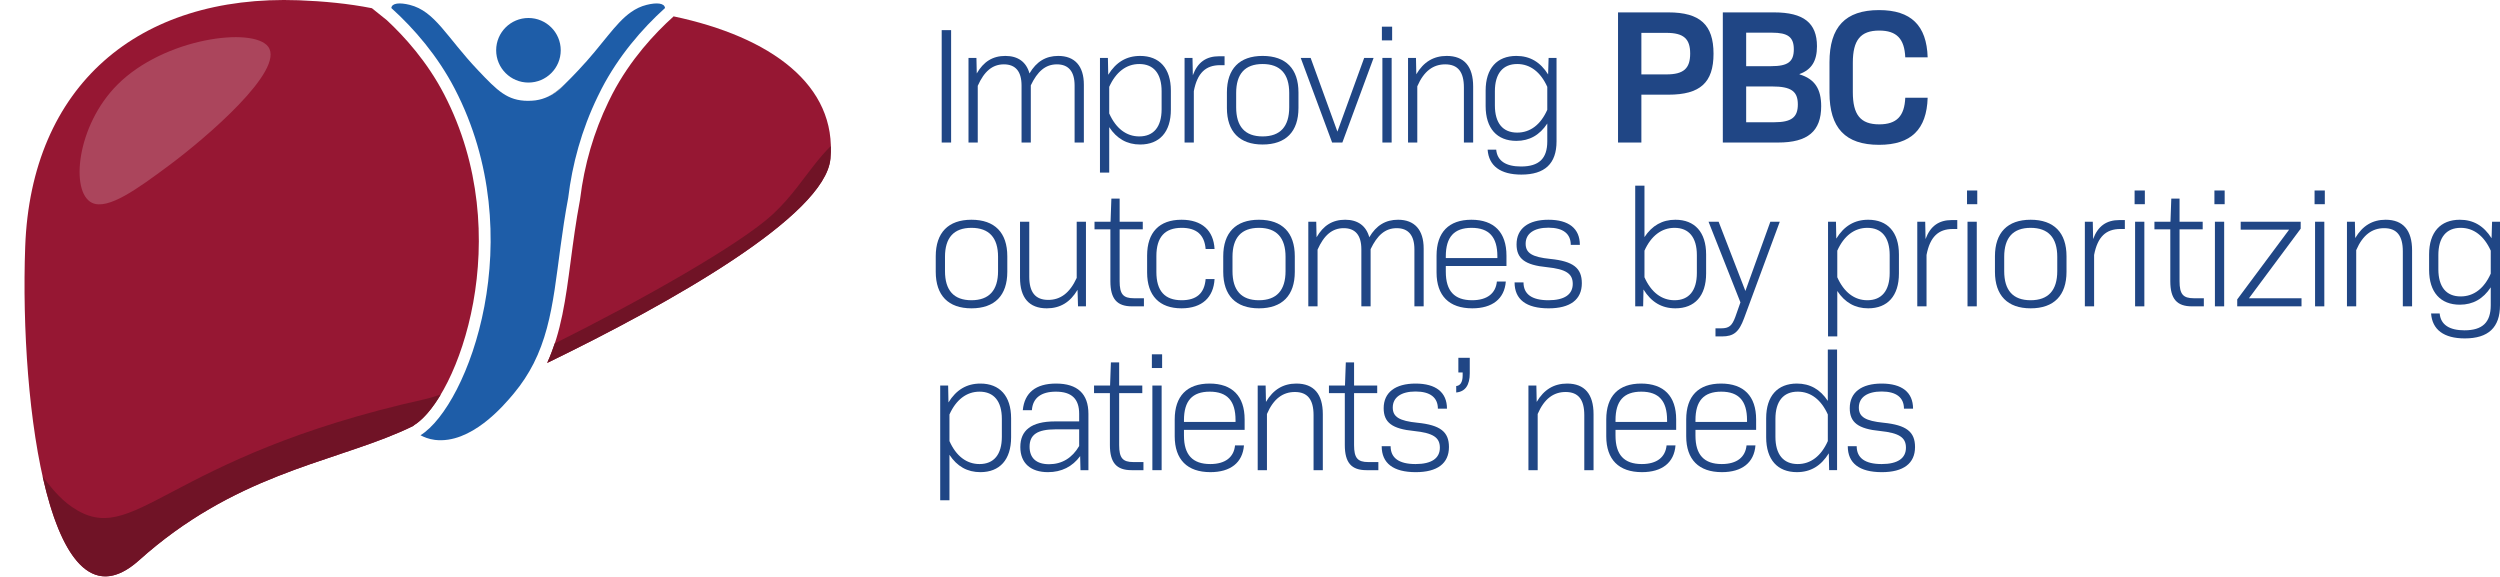 <svg xmlns="http://www.w3.org/2000/svg" xmlns:xlink="http://www.w3.org/1999/xlink" id="Layer_2_00000049911524161969833340000016720416653477693828_" x="0px" y="0px" viewBox="0 0 1500 346" style="enable-background:new 0 0 1500 346;" xml:space="preserve"><style type="text/css">	.st0{fill:none;}	.st1{fill:#961733;}	.st2{fill:#808080;}	.st3{fill:#1E5DA8;}	.st4{fill:#AB455C;}	.st5{fill:#701326;}	.st6{fill:#204685;}</style><path class="st0" d="M0,218.084"></path><g>	<path class="st1" d="M248.499,255.067c26.358-16.444,62.132-113.397,17.98-198.485c-10.236-19.718-23.933-34.754-34.346-44.439   l-8.983-7.218c-14.076-2.789-28.9-4.189-43.941-4.768C82.814-3.34,18.618,51.597,15.121,147.992   c-3.498,96.396,15.226,235.693,68.207,188.266c56.582-50.821,113.474-58.333,156.477-76.953c2.779-1.173,5.453-2.427,8.073-3.725   C248.088,255.412,248.266,255.211,248.499,255.067z"></path>	<path class="st1" d="M404.122,9.811c-0.108,0.11-0.187,0.242-0.302,0.346c-10.624,9.567-25.583,25.387-36.505,46.426   c-0.764,1.486-1.522,2.974-2.231,4.483c-8.797,18.169-14.51,37.771-17.014,58.332c-0.02,0.21-0.049,0.417-0.087,0.619   c-2.487,13.2-4.062,25.149-5.583,36.704c-2.993,22.731-5.606,42.55-14.11,61.048c74.332-36.091,166.768-88.223,169.958-122.521   C502.363,51.016,462.478,22.129,404.122,9.811z"></path></g><path class="st2" d="M339.059,50.288c-3.057,3.359-6.929,6.579-12.014,8.445C331.221,57.077,334.906,54.277,339.059,50.288z"></path><g>	<circle class="st3" cx="317.07" cy="30.166" r="19.371"></circle></g><g>	<path class="st3" d="M399.014,4.821c-13.834,12.458-27.948,28.951-38.073,48.454c-0.816,1.586-1.61,3.15-2.356,4.736   c-9.706,20.04-15.234,40.616-17.66,60.655v0.023c-7.793,41.362-6.952,72.156-20.763,99.404   c-3.125,6.135-6.976,12.108-11.851,17.963c-6.229,7.511-25.779,30.491-47.404,27.878c-3.71-0.466-6.672-1.749-8.608-2.777   c28.718-17.917,66.627-119.094,20.553-207.883c-10.125-19.503-24.216-35.996-38.05-48.454c0.303-3.057,5.063-3.383,10.988-1.913   c15.35,3.826,22.046,19.269,41.059,39.286c11.664,12.318,17.519,18.22,29.907,18.313c0.863,0,1.679-0.023,2.473-0.093   c0.63-0.023,2.03-0.186,2.03-0.186c0.537-0.07,1.05-0.164,1.54-0.28c0.303-0.047,0.607-0.116,0.91-0.187   c0.467-0.093,0.91-0.21,1.33-0.35c0.07,0,0.141-0.023,0.187-0.047c0.63-0.187,1.237-0.396,1.82-0.63   c5.086-1.866,8.958-5.086,12.014-8.445c0.047-0.023,0.07-0.07,0.116-0.116c2.356-2.263,4.899-4.922,7.793-7.979   c14.65-15.443,21.999-28.181,31.657-34.923c2.846-2.006,5.903-3.499,9.401-4.363C393.952,1.437,398.688,1.764,399.014,4.821z"></path></g><path class="st4" d="M160.87,27.972c-9.064-11.975-62.373-5.315-90.446,22.856c-24.592,24.679-28.321,64.364-15.317,70.812  c9.622,4.771,28.016-8.848,45.951-22.128C123.272,83.064,171.436,41.932,160.87,27.972z"></path><g>	<path class="st5" d="M83.326,336.258c56.582-50.821,113.474-58.333,156.477-76.953c2.778-1.173,5.453-2.427,8.073-3.726   c0.211-0.168,0.39-0.369,0.623-0.514c5.19-3.238,10.741-9.637,15.98-18.414c-3.619,1.263-6.749,2.229-9.153,2.763   C97.208,274.551,80.833,330.229,42.979,304.041c-7.611-5.265-13.116-12.555-17.392-18.178   C36.113,332.993,54.717,361.868,83.326,336.258z"></path>	<path class="st5" d="M498.247,95.249c0.241-2.596,0.302-5.129,0.246-7.619c-6.913,6.689-14.175,16.958-19.998,24.442   c-4.77,6.131-9.393,11.431-14.787,16.451c-19.338,17.995-79.273,51.857-130.887,77.552c-1.312,3.959-2.771,7.864-4.533,11.696   C402.622,181.678,495.057,129.548,498.247,95.249z"></path></g><g>	<path class="st6" d="M565.015,18.084h5.652v67.433h-5.652V18.084z"></path>	<path class="st6" d="M650.315,50.808v34.708h-5.554V51.304c0-8.429-3.67-12.693-10.61-12.693c-6.942,0-11.701,4.265-15.669,12.594   v34.311h-5.553V51.304c0-8.528-3.67-12.693-10.61-12.693c-6.843,0-11.801,4.165-15.669,12.891v34.014h-5.553V34.744h4.76   l0.199,9.322c4.066-7.041,9.52-10.512,17.155-10.512s12.594,3.67,14.478,10.512c4.164-7.14,9.818-10.512,17.254-10.512   C644.861,33.553,650.315,39.603,650.315,50.808z"></path>	<path class="st6" d="M702.523,54.378v11.404c0,13.486-6.843,20.924-18.445,20.924c-7.834,0-13.982-3.471-18.544-10.413v27.27   h-5.553V34.744h4.76l0.199,10.115c4.661-7.537,10.908-11.305,19.138-11.305C695.68,33.553,702.523,40.991,702.523,54.378z    M696.969,54.775c0-10.611-4.76-16.362-13.387-16.362c-7.835,0-14.081,4.859-18.049,13.685v15.966   c3.968,8.924,10.214,13.784,18.049,13.784c8.626,0,13.387-5.752,13.387-16.362V54.775z"></path>	<path class="st6" d="M734.739,33.751v5.355h-2.677c-8.628,0-13.685,4.661-15.768,15.568v30.84h-5.553V34.744h4.76l0.199,10.413   c2.876-7.834,8.032-11.404,15.767-11.404h3.272V33.751z"></path>	<path class="st6" d="M736.144,64.79v-9.321c0-14.18,7.537-21.916,21.42-21.916c13.982,0,21.519,7.734,21.519,21.916v9.321   c0,14.18-7.537,21.916-21.519,21.916C743.681,86.706,736.144,78.972,736.144,64.79z M773.529,64.394v-8.627   c0-11.404-5.354-17.353-15.964-17.353c-10.611,0-15.867,5.949-15.867,17.353v8.627c0,11.503,5.256,17.453,15.867,17.453   C768.175,81.847,773.529,75.897,773.529,64.394z"></path>	<path class="st6" d="M824.162,34.744L805.42,85.516h-6.148l-18.841-50.773h5.95l16.065,44.228l16.064-44.228H824.162z"></path>	<path class="st6" d="M829.137,16h6.148v8.231h-6.148V16z M829.434,34.744h5.553v50.773h-5.553V34.744z"></path>	<path class="st6" d="M883.894,51.899v33.617h-5.554V52.494c0-9.322-3.569-13.883-11.205-13.883c-7.14,0-12.793,3.967-16.759,13.189   v33.716h-5.553V34.744h4.76l0.199,9.818c4.363-7.437,10.413-11.008,18.246-11.008C878.54,33.553,883.894,39.9,883.894,51.899z"></path>	<path class="st6" d="M933.921,34.744v50.078c0,13.388-7.04,19.932-21.121,19.932c-12.594,0-19.536-5.256-20.23-14.973h5.157   c0.594,6.842,5.95,10.115,14.875,10.115c10.809,0,15.767-4.76,15.767-15.074v-10.71c-4.562,6.942-10.71,10.413-18.544,10.413   c-11.603,0-18.444-7.437-18.444-20.924v-9.223c0-13.388,6.842-20.825,18.444-20.825c8.132,0,14.379,3.67,19.04,11.107l0.298-9.917   L933.921,34.744L933.921,34.744z M928.367,65.881V52.097c-3.966-8.826-10.214-13.685-18.048-13.685   c-8.628,0-13.388,5.752-13.388,16.362v8.429c0,10.71,4.76,16.362,13.388,16.362C918.154,79.567,924.401,74.806,928.367,65.881z"></path>	<path class="st6" d="M1028.113,32.238c0,17.338-8.037,24.573-27.098,24.573h-16.191v28.707h-14.008V7.435h30.199   C1020.076,7.435,1028.113,14.899,1028.113,32.238z M1014.105,32.122c0-8.841-3.903-12.401-14.239-12.401h-15.042v24.918h15.042   C1010.201,44.638,1014.105,41.079,1014.105,32.122z"></path>	<path class="st6" d="M1033.691,7.435h30.773c17.682,0,25.721,6.315,25.721,20.324c0,8.612-3.101,14.008-10.449,16.649v0.229   c9.186,2.755,12.974,8.842,12.974,19.061c0,15.042-8.037,21.817-25.835,21.817h-33.183L1033.691,7.435L1033.691,7.435z    M1062.741,39.701c9.99,0,13.549-2.641,13.549-10.105c0-7.349-3.56-9.99-13.091-9.99h-15.502v20.095   C1047.698,39.701,1062.741,39.701,1062.741,39.701z M1064.578,73.345c10.333,0,14.124-2.986,14.124-10.679   c0-7.924-4.019-10.794-15.502-10.794h-15.502v21.472h16.88V73.345z"></path>	<path class="st6" d="M1097.689,55.547V37.405c0-21.243,9.531-31.348,29.74-31.348c19.177,0,28.591,9.186,29.166,28.361h-13.435   c-0.46-11.138-5.167-16.075-15.616-16.075c-11.252,0-15.845,5.742-15.845,19.291v17.683c0,13.548,4.593,19.291,15.845,19.291   c10.449,0,15.157-4.938,15.616-15.961h13.435c-0.575,19.061-9.99,28.247-29.166,28.247   C1107.22,86.894,1097.689,76.789,1097.689,55.547z"></path>	<path class="st6" d="M561.445,163.082v-9.321c0-14.18,7.537-21.916,21.42-21.916c13.982,0,21.519,7.734,21.519,21.916v9.321   c0,14.18-7.537,21.916-21.519,21.916C568.982,184.998,561.445,177.264,561.445,163.082z M598.83,162.686v-8.627   c0-11.404-5.354-17.353-15.965-17.353c-10.611,0-15.867,5.949-15.867,17.353v8.627c0,11.503,5.256,17.453,15.867,17.453   C593.475,180.138,598.83,174.189,598.83,162.686z"></path>	<path class="st6" d="M651.574,133.035v50.773h-4.76l-0.297-9.917c-4.364,7.437-10.414,11.107-18.445,11.107   c-10.61,0-16.065-6.347-16.065-18.346v-33.617h5.553v33.022c0,9.322,3.67,13.883,11.404,13.883c7.239,0,12.891-4.066,17.056-13.189   v-33.716H651.574z"></path>	<path class="st6" d="M686.358,178.948v4.86h-7.139c-9.024,0-12.99-4.462-12.99-15.074v-31.137h-9.521v-4.562h9.62l0.496-13.883   h4.958v13.883h13.883v4.562h-13.883v31.137c0,7.734,2.083,10.214,8.528,10.214H686.358z"></path>	<path class="st6" d="M688.27,163.48v-10.115c0-13.982,7.338-21.519,20.627-21.519c12.297,0,19.238,6.446,19.834,17.552h-5.354   c-0.694-8.528-5.455-12.693-14.379-12.693c-10.115,0-15.172,5.553-15.172,16.957v9.52c0,11.404,5.057,16.957,15.172,16.957   c8.924,0,13.685-4.164,14.379-12.693h5.354c-0.595,10.908-7.437,17.552-19.834,17.552   C695.707,184.998,688.27,177.461,688.27,163.48z"></path>	<path class="st6" d="M733.943,163.082v-9.321c0-14.18,7.537-21.916,21.42-21.916c13.982,0,21.519,7.734,21.519,21.916v9.321   c0,14.18-7.537,21.916-21.519,21.916C741.48,184.998,733.943,177.264,733.943,163.082z M771.328,162.686v-8.627   c0-11.404-5.354-17.353-15.964-17.353c-10.611,0-15.867,5.949-15.867,17.353v8.627c0,11.503,5.256,17.453,15.867,17.453   C765.973,180.138,771.328,174.189,771.328,162.686z"></path>	<path class="st6" d="M854.198,149.1v34.708h-5.554v-34.212c0-8.429-3.67-12.693-10.61-12.693c-6.942,0-11.701,4.265-15.669,12.594   v34.311h-5.553v-34.212c0-8.528-3.67-12.693-10.61-12.693c-6.843,0-11.801,4.165-15.669,12.891v34.014h-5.553v-50.773h4.76   l0.199,9.322c4.066-7.041,9.52-10.512,17.155-10.512s12.594,3.67,14.479,10.512c4.164-7.14,9.818-10.512,17.254-10.512   C848.744,131.845,854.198,137.895,854.198,149.1z"></path>	<path class="st6" d="M867.484,163.082c0,11.503,5.157,17.056,15.768,17.056c9.123,0,14.18-4.164,14.874-11.205h5.355   c-0.794,10.413-8.132,16.065-20.131,16.065c-13.883,0-21.42-7.537-21.42-21.519v-10.115c0-13.982,7.338-21.519,20.923-21.519   s21.024,7.537,21.024,21.519v6.247h-36.394v3.47H867.484z M867.484,153.761v1.091h30.94v-1.091   c0-11.503-4.958-17.056-15.471-17.056C872.442,136.705,867.484,142.258,867.484,153.761z"></path>	<path class="st6" d="M908.744,169.429h5.355c0,7.041,4.957,10.71,14.973,10.71c9.62,0,14.578-3.471,14.578-9.818   c0-6.148-4.066-8.826-15.47-10.016c-13.288-1.289-18.247-5.157-18.247-13.685c0-9.42,6.942-14.775,19.138-14.775   c12.198,0,18.841,5.256,18.841,15.074h-5.454c0-6.645-4.562-10.313-13.388-10.313c-8.727,0-13.684,3.569-13.684,9.619   c0,5.652,3.967,8.032,14.774,9.123c13.784,1.388,18.941,5.455,18.941,14.577c0,9.818-6.941,15.074-19.932,15.074   C915.686,184.998,908.744,179.643,908.744,169.429z"></path>	<path class="st6" d="M1023.672,152.67v11.404c0,13.486-6.843,20.923-18.445,20.923c-8.23,0-14.477-3.768-19.138-11.305   l-0.199,10.115h-4.76v-72.389h5.553v30.84c4.562-6.942,10.711-10.413,18.544-10.413   C1016.828,131.845,1023.672,139.283,1023.672,152.67z M1018.118,153.067c0-10.611-4.76-16.362-13.387-16.362   c-7.835,0-14.081,4.859-18.049,13.685v15.966c3.968,8.924,10.214,13.784,18.049,13.784c8.626,0,13.387-5.752,13.387-16.362V153.067   z"></path>	<path class="st6" d="M1067.866,133.035l-21.42,57.912c-3.073,8.329-6.247,10.908-13.288,10.908h-3.867v-4.859h3.371   c4.76,0,6.544-1.488,8.528-6.842l3.073-8.727l-19.138-48.392h6.05l16.065,41.55l14.973-41.55H1067.866z"></path>	<path class="st6" d="M1139.361,152.67v11.404c0,13.486-6.844,20.923-18.445,20.923c-7.834,0-13.982-3.471-18.544-10.413v27.27   h-5.553v-68.82h4.76l0.199,10.115c4.661-7.537,10.908-11.305,19.138-11.305C1132.518,131.845,1139.361,139.283,1139.361,152.67z    M1133.807,153.067c0-10.611-4.76-16.362-13.387-16.362c-7.835,0-14.081,4.859-18.049,13.685v15.966   c3.968,8.924,10.214,13.784,18.049,13.784c8.626,0,13.387-5.752,13.387-16.362V153.067z"></path>	<path class="st6" d="M1174.363,132.043v5.355h-2.677c-8.627,0-13.685,4.661-15.768,15.568v30.84h-5.553v-50.773h4.76l0.199,10.413   c2.876-7.834,8.032-11.404,15.767-11.404H1174.363z"></path>	<path class="st6" d="M1180.212,114.292h6.148v8.231h-6.148V114.292z M1180.51,133.035h5.553v50.773h-5.553V133.035z"></path>	<path class="st6" d="M1196.969,163.082v-9.321c0-14.18,7.537-21.916,21.42-21.916c13.982,0,21.519,7.734,21.519,21.916v9.321   c0,14.18-7.537,21.916-21.519,21.916C1204.506,184.998,1196.969,177.264,1196.969,163.082z M1234.354,162.686v-8.627   c0-11.404-5.354-17.353-15.964-17.353c-10.611,0-15.867,5.949-15.867,17.353v8.627c0,11.503,5.256,17.453,15.867,17.453   C1228.999,180.138,1234.354,174.189,1234.354,162.686z"></path>	<path class="st6" d="M1274.91,132.043v5.355h-2.677c-8.627,0-13.685,4.661-15.768,15.568v30.84h-5.553v-50.773h4.76l0.199,10.413   c2.876-7.834,8.032-11.404,15.767-11.404H1274.91z"></path>	<path class="st6" d="M1280.759,114.292h6.148v8.231h-6.148V114.292z M1281.056,133.035h5.553v50.773h-5.553V133.035z"></path>	<path class="st6" d="M1322.307,178.948v4.86h-7.139c-9.024,0-12.99-4.462-12.99-15.074v-31.137h-9.521v-4.562h9.62l0.496-13.883   h4.958v13.883h13.883v4.562h-13.883v31.137c0,7.734,2.083,10.214,8.528,10.214H1322.307z"></path>	<path class="st6" d="M1328.651,114.292h6.148v8.231h-6.148V114.292z M1328.948,133.035h5.553v50.773h-5.553V133.035z"></path>	<path class="st6" d="M1380.909,178.948v4.86h-38.576v-4.165l31.139-41.848h-29.055v-4.759h35.997v4.165l-31.038,41.748H1380.909z"></path>	<path class="st6" d="M1388.741,114.292h6.148v8.231h-6.148V114.292z M1389.038,133.035h5.553v50.773h-5.553V133.035z"></path>	<path class="st6" d="M1447.247,150.191v33.617h-5.554v-33.022c0-9.322-3.569-13.883-11.205-13.883   c-7.14,0-12.793,3.967-16.759,13.189v33.716h-5.553v-50.773h4.76l0.199,9.818c4.363-7.437,10.413-11.008,18.246-11.008   C1441.891,131.845,1447.247,138.192,1447.247,150.191z"></path>	<path class="st6" d="M1500,133.035v50.078c0,13.388-7.04,19.932-21.121,19.932c-12.594,0-19.536-5.256-20.23-14.973h5.157   c0.594,6.842,5.95,10.115,14.875,10.115c10.809,0,15.767-4.76,15.767-15.074v-10.71c-4.562,6.942-10.71,10.413-18.544,10.413   c-11.603,0-18.444-7.437-18.444-20.923v-9.223c0-13.388,6.842-20.825,18.444-20.825c8.132,0,14.379,3.67,19.04,11.107l0.298-9.917   L1500,133.035L1500,133.035z M1494.447,164.173v-13.784c-3.967-8.826-10.214-13.685-18.048-13.685   c-8.627,0-13.388,5.752-13.388,16.362v8.429c0,10.71,4.76,16.362,13.388,16.362C1484.233,177.859,1490.48,173.098,1494.447,164.173   z"></path>	<path class="st6" d="M606.664,250.962v11.404c0,13.486-6.843,20.924-18.445,20.924c-7.834,0-13.982-3.471-18.544-10.413v27.27   h-5.553v-68.82h4.76l0.199,10.115c4.661-7.537,10.908-11.305,19.138-11.305C599.822,230.137,606.664,237.575,606.664,250.962z    M601.111,251.359c0-10.611-4.76-16.362-13.387-16.362c-7.835,0-14.081,4.859-18.049,13.685v15.966   c3.968,8.924,10.214,13.784,18.049,13.784c8.626,0,13.387-5.752,13.387-16.362V251.359z"></path>	<path class="st6" d="M653.051,248.284V282.1h-4.76l-0.199-8.429c-4.66,6.347-11.206,9.619-19.337,9.619   c-10.313,0-16.561-5.355-16.561-15.074c0-9.916,6.446-15.371,20.824-15.371h14.479v-4.562c0-8.924-4.463-13.288-13.982-13.288   c-8.826,0-13.883,3.768-14.379,11.106h-5.454c0.991-10.511,7.834-15.966,19.932-15.966   C646.506,230.137,653.051,236.285,653.051,248.284z M647.498,267.621v-10.016h-14.18c-11.008,0-15.569,3.273-15.569,10.413   c0,6.842,4.066,10.511,11.702,10.511C637.185,278.53,643.333,274.762,647.498,267.621z"></path>	<path class="st6" d="M686.069,277.24v4.86h-7.139c-9.024,0-12.99-4.462-12.99-15.074v-31.137h-9.521v-4.562h9.62l0.496-13.883   h4.958v13.883h13.883v4.562h-13.883v31.137c0,7.734,2.083,10.214,8.528,10.214H686.069z"></path>	<path class="st6" d="M691.126,212.584h6.148v8.231h-6.148V212.584z M691.424,231.327h5.553V282.1h-5.553V231.327z"></path>	<path class="st6" d="M710.381,261.374c0,11.503,5.157,17.056,15.768,17.056c9.123,0,14.18-4.164,14.874-11.205h5.355   c-0.794,10.413-8.132,16.065-20.131,16.065c-13.883,0-21.42-7.537-21.42-21.519v-10.115c0-13.982,7.338-21.519,20.924-21.519   s21.024,7.537,21.024,21.519v6.247H710.38v3.47H710.381z M710.381,252.053v1.091h30.94v-1.091c0-11.503-4.958-17.056-15.471-17.056   C715.34,234.997,710.381,240.55,710.381,252.053z"></path>	<path class="st6" d="M793.689,248.483V282.1h-5.554v-33.022c0-9.322-3.569-13.883-11.205-13.883   c-7.14,0-12.793,3.967-16.759,13.189V282.1h-5.553v-50.773h4.76l0.199,9.818c4.363-7.437,10.413-11.008,18.246-11.008   C788.333,230.137,793.689,236.484,793.689,248.483z"></path>	<path class="st6" d="M827.015,277.24v4.86h-7.139c-9.024,0-12.99-4.462-12.99-15.074v-31.137h-9.521v-4.562h9.62l0.496-13.883   h4.958v13.883h13.883v4.562h-13.883v31.137c0,7.734,2.083,10.214,8.528,10.214H827.015z"></path>	<path class="st6" d="M829.016,267.721h5.355c0,7.041,4.957,10.71,14.973,10.71c9.62,0,14.578-3.471,14.578-9.818   c0-6.148-4.066-8.826-15.47-10.016c-13.288-1.289-18.247-5.157-18.247-13.685c0-9.42,6.942-14.776,19.138-14.776   c12.198,0,18.841,5.256,18.841,15.074h-5.454c0-6.645-4.562-10.313-13.388-10.313c-8.727,0-13.684,3.569-13.684,9.619   c0,5.652,3.967,8.032,14.774,9.123c13.784,1.388,18.941,5.455,18.941,14.577c0,9.818-6.941,15.074-19.932,15.074   C835.958,283.29,829.016,277.935,829.016,267.721z"></path>	<path class="st6" d="M873.727,231.624c2.281-0.199,3.867-2.082,3.867-6.347v-1.784h-2.578v-8.826h6.843v9.321   c0,7.041-2.677,11.008-8.132,11.503v-3.867H873.727z"></path>	<path class="st6" d="M956.129,248.483V282.1h-5.554v-33.022c0-9.322-3.569-13.883-11.205-13.883   c-7.14,0-12.793,3.967-16.759,13.189V282.1h-5.553v-50.773h4.76l0.199,9.818c4.363-7.437,10.413-11.008,18.246-11.008   C950.774,230.137,956.129,236.484,956.129,248.483z"></path>	<path class="st6" d="M969.307,261.374c0,11.503,5.157,17.056,15.768,17.056c9.123,0,14.18-4.164,14.874-11.205h5.355   c-0.794,10.413-8.132,16.065-20.131,16.065c-13.883,0-21.42-7.537-21.42-21.519v-10.115c0-13.982,7.338-21.519,20.923-21.519   c13.585,0,21.024,7.537,21.024,21.519v6.247h-36.394v3.47H969.307z M969.307,252.053v1.091h30.94v-1.091   c0-11.503-4.958-17.056-15.471-17.056C974.265,234.997,969.307,240.55,969.307,252.053z"></path>	<path class="st6" d="M1017.279,261.374c0,11.503,5.157,17.056,15.768,17.056c9.123,0,14.181-4.164,14.874-11.205h5.355   c-0.794,10.413-8.132,16.065-20.131,16.065c-13.883,0-21.42-7.537-21.42-21.519v-10.115c0-13.982,7.338-21.519,20.924-21.519   s21.024,7.537,21.024,21.519v6.247h-36.394L1017.279,261.374L1017.279,261.374z M1017.279,252.053v1.091h30.94v-1.091   c0-11.503-4.958-17.056-15.471-17.056C1022.238,234.997,1017.279,240.55,1017.279,252.053z"></path>	<path class="st6" d="M1102.242,209.71v72.39h-4.759l-0.199-10.115c-4.661,7.537-10.908,11.305-19.139,11.305   c-11.603,0-18.444-7.437-18.444-20.923v-11.404c0-13.388,6.842-20.825,18.444-20.825c7.835,0,13.982,3.471,18.544,10.413v-30.84   L1102.242,209.71L1102.242,209.71z M1096.689,264.647v-15.966c-3.967-8.826-10.214-13.685-18.048-13.685   c-8.627,0-13.388,5.752-13.388,16.362v10.71c0,10.611,4.76,16.362,13.388,16.362   C1086.475,278.43,1092.722,273.572,1096.689,264.647z"></path>	<path class="st6" d="M1108.665,267.721h5.354c0,7.041,4.958,10.71,14.974,10.71c9.62,0,14.578-3.471,14.578-9.818   c0-6.148-4.066-8.826-15.47-10.016c-13.288-1.289-18.247-5.157-18.247-13.685c0-9.42,6.942-14.776,19.138-14.776   c12.198,0,18.841,5.256,18.841,15.074h-5.454c0-6.645-4.562-10.313-13.388-10.313c-8.727,0-13.684,3.569-13.684,9.619   c0,5.652,3.967,8.032,14.774,9.123c13.784,1.388,18.941,5.455,18.941,14.577c0,9.818-6.941,15.074-19.932,15.074   C1115.606,283.29,1108.665,277.935,1108.665,267.721z"></path></g></svg>